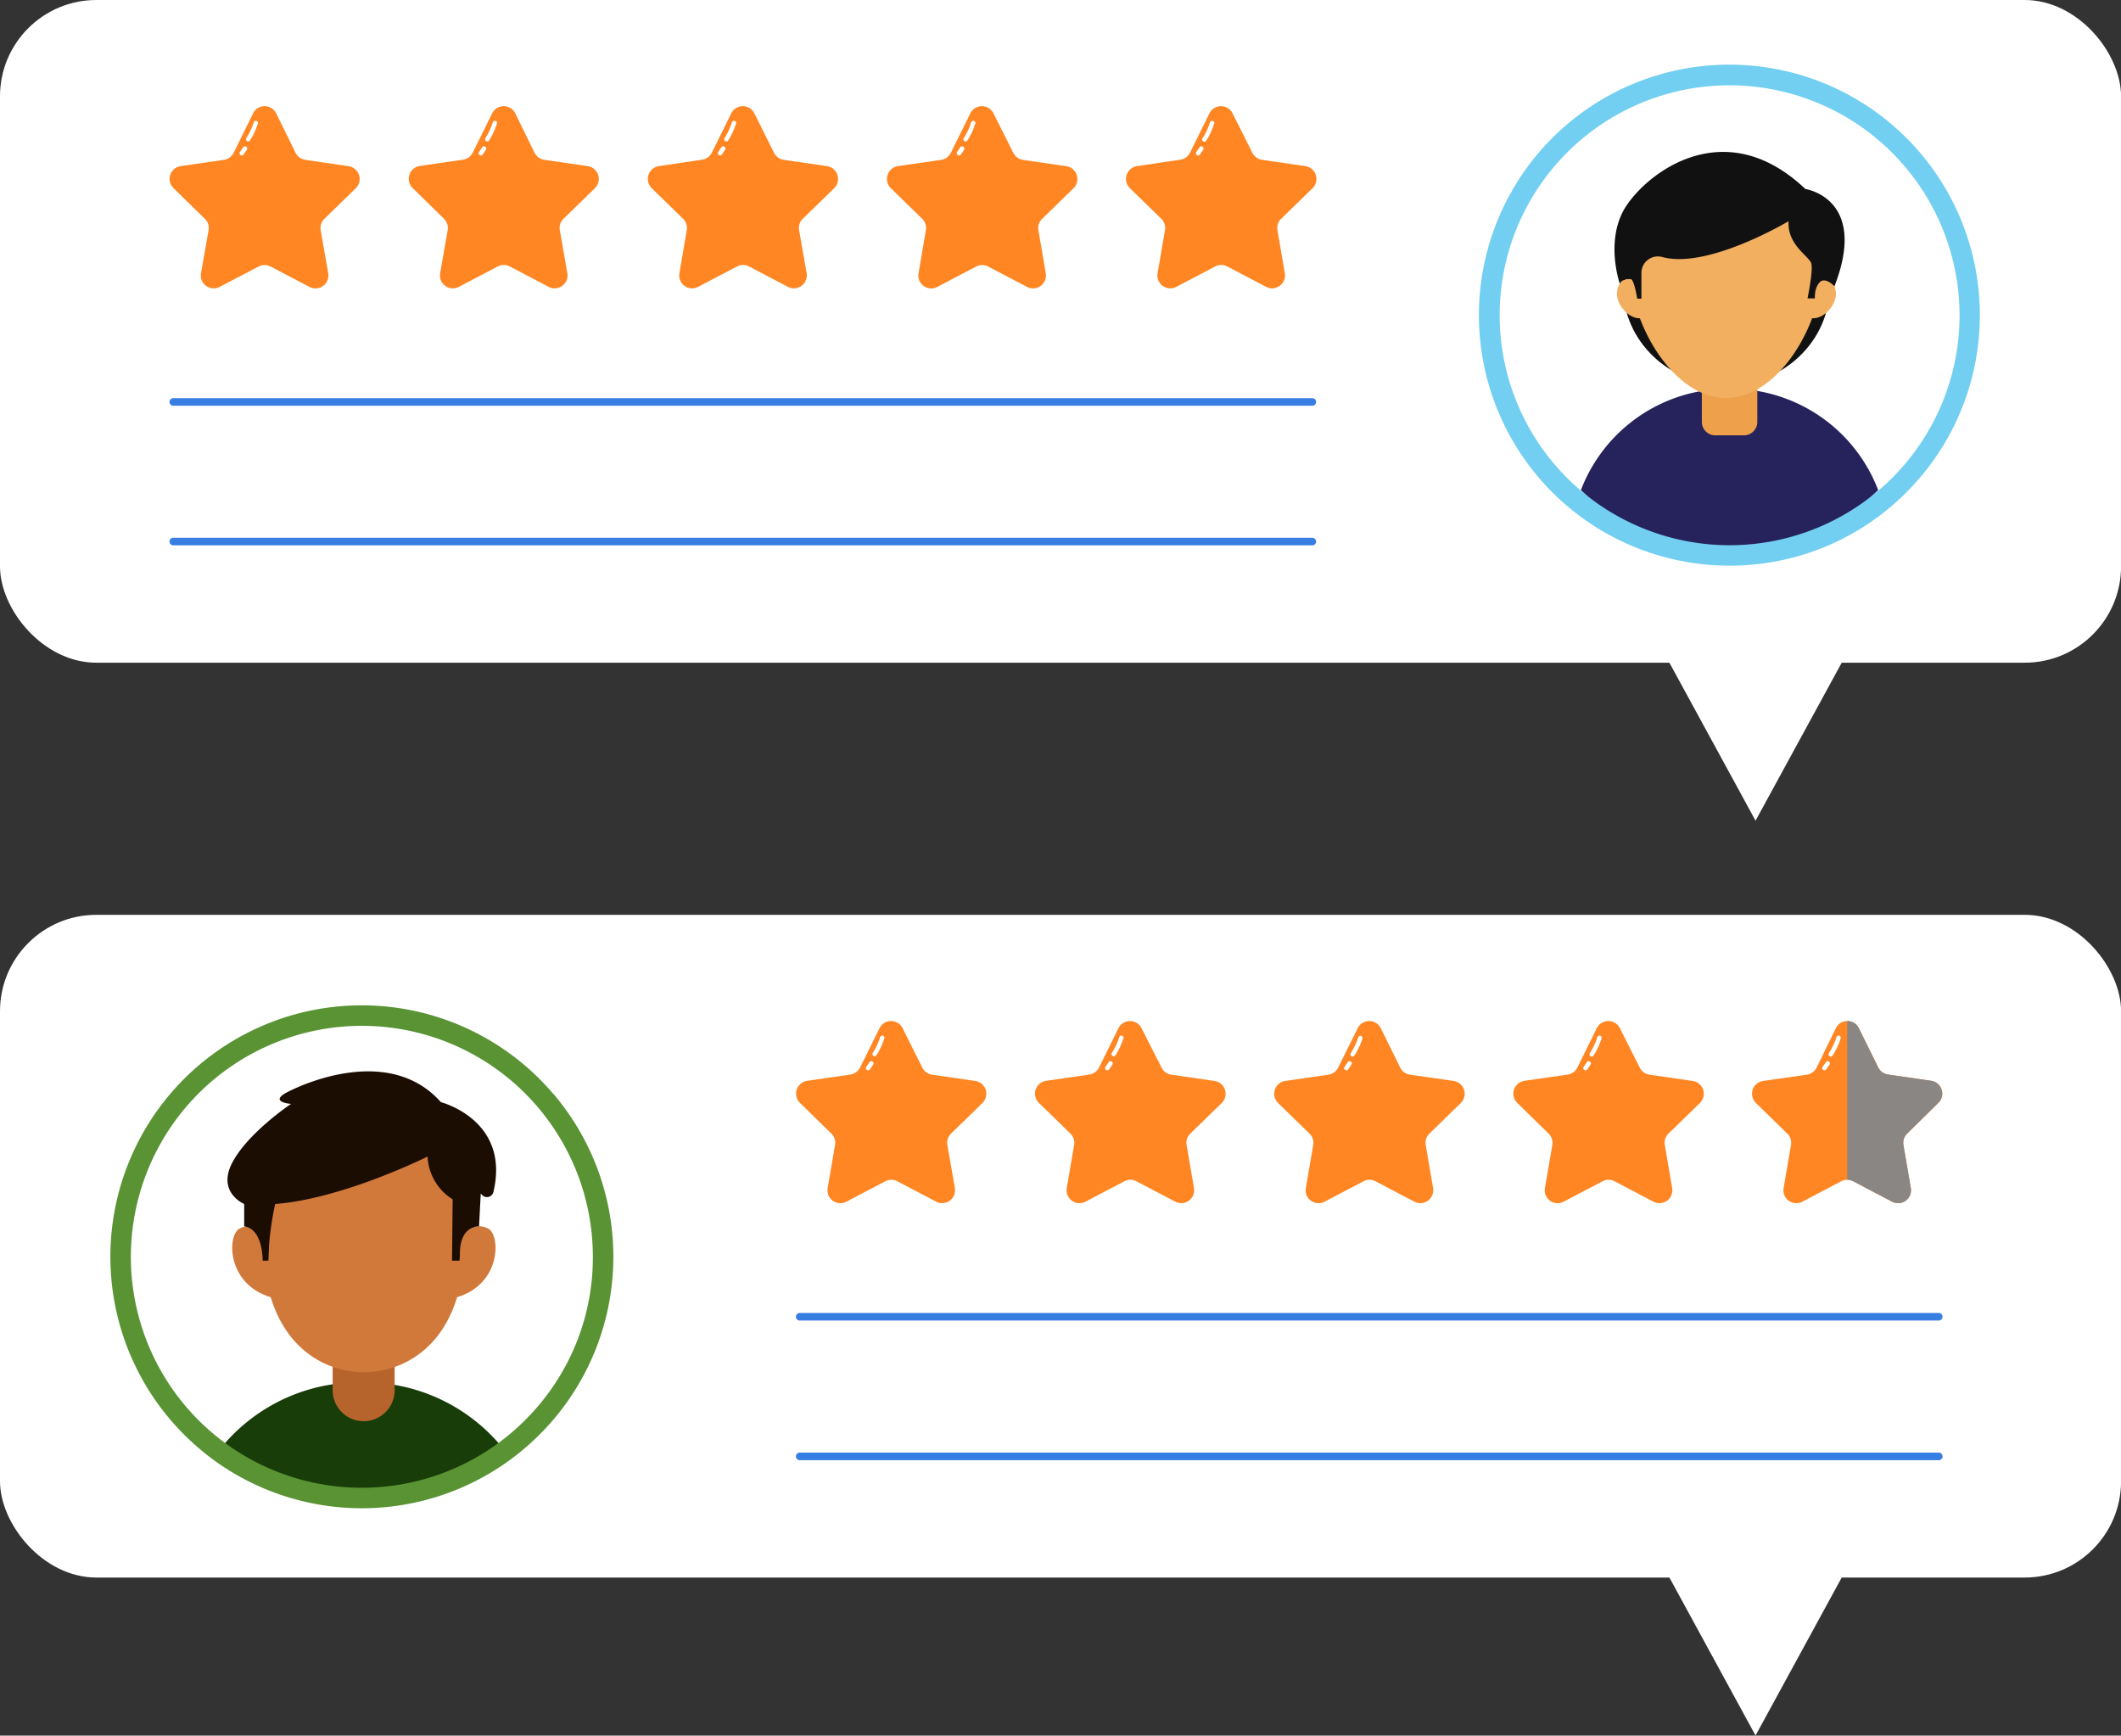 <?xml version="1.0" encoding="UTF-8"?>
<!DOCTYPE svg PUBLIC '-//W3C//DTD SVG 1.0//EN'
          'http://www.w3.org/TR/2001/REC-SVG-20010904/DTD/svg10.dtd'>
<svg height="459.1" preserveAspectRatio="xMidYMid meet" version="1.0" viewBox="0.0 0.0 561.1 459.1" width="561.1" xmlns="http://www.w3.org/2000/svg" xmlns:xlink="http://www.w3.org/1999/xlink" zoomAndPan="magnify"
><rect x="0.0" y="0.0" width="561.1" height="459.1" fill="#333333" stroke="none"/><g data-name="Layer 2"
  ><g data-name="Layer 1"
    ><g
      ><path d="M436.59 166.05L464.42 217.09 492.26 166.05 436.59 166.05z" fill="#fff"
      /></g
      ><g
      ><rect fill="#fff" height="175.3" rx="25.49" width="561.12"
      /></g
      ><g
      ><path d="M307.19,57.85a3.42,3.42,0,0,1,1,3l-1.95,11.4a3.41,3.41,0,0,0,5,3.6l10.24-5.37a3.36,3.36,0,0,1,3.18,0l10.23,5.37a3.42,3.42,0,0,0,5-3.6l-1.95-11.4a3.38,3.38,0,0,1,1-3l8.29-8.07a3.43,3.43,0,0,0-1.9-5.84l-11.44-1.66a3.46,3.46,0,0,1-2.58-1.87L326.07,30a3.41,3.41,0,0,0-6.13,0l-5.12,10.37a3.44,3.44,0,0,1-2.58,1.87L300.8,43.94a3.43,3.43,0,0,0-1.89,5.84Z" fill="#ff8622"
      /></g
      ><g
      ><path d="M321.21,32.69a18.71,18.71,0,0,1-2.1,4.51.59.59,0,0,1-.8.21.58.58,0,0,1-.21-.8,17.51,17.51,0,0,0,2-4.23.59.59,0,0,1,1.14.31Z" fill="#fff"
      /></g
      ><g
      ><path d="M318.32,39.59l-.85,1.25a.58.58,0,0,1-.8.21.56.56,0,0,1-.27-.35.55.55,0,0,1,.06-.45L317.3,39a.59.59,0,0,1,.81-.21.63.63,0,0,1,.27.35.59.59,0,0,1-.06.45Z" fill="#fff"
      /></g
      ><g
      ><path d="M243.94,57.85a3.42,3.42,0,0,1,1,3L243,72.27a3.41,3.41,0,0,0,5,3.6l10.24-5.37a3.36,3.36,0,0,1,3.18,0l10.23,5.37a3.42,3.42,0,0,0,5-3.6l-1.95-11.4a3.38,3.38,0,0,1,1-3l8.29-8.07a3.43,3.43,0,0,0-1.9-5.84l-11.44-1.66a3.46,3.46,0,0,1-2.58-1.87L262.82,30a3.41,3.41,0,0,0-6.13,0l-5.12,10.37A3.44,3.44,0,0,1,249,42.28l-11.44,1.66a3.43,3.43,0,0,0-1.89,5.84Z" fill="#ff8622"
      /></g
      ><g
      ><path d="M258,32.69a18.71,18.71,0,0,1-2.1,4.51.59.59,0,0,1-1-.59,17.18,17.18,0,0,0,2-4.23.59.59,0,0,1,1.14.31Z" fill="#fff"
      /></g
      ><g
      ><path d="M255.07,39.59l-.85,1.25a.58.58,0,0,1-.8.21.56.56,0,0,1-.27-.35.59.59,0,0,1,0-.45l.85-1.25a.58.58,0,0,1,.8-.21.61.61,0,0,1,.28.35.64.64,0,0,1-.06.45Z" fill="#fff"
      /></g
      ><g
      ><path d="M180.69,57.85a3.42,3.42,0,0,1,1,3l-1.95,11.4a3.41,3.41,0,0,0,5,3.6l10.24-5.37a3.36,3.36,0,0,1,3.18,0l10.23,5.37a3.42,3.42,0,0,0,5-3.6l-2-11.4a3.38,3.38,0,0,1,1-3l8.29-8.07a3.43,3.43,0,0,0-1.9-5.84l-11.44-1.66a3.46,3.46,0,0,1-2.58-1.87L199.57,30a3.41,3.41,0,0,0-6.13,0l-5.12,10.37a3.46,3.46,0,0,1-2.58,1.87L174.3,43.94a3.43,3.43,0,0,0-1.89,5.84Z" fill="#ff8622"
      /></g
      ><g
      ><path d="M194.71,32.69a18.71,18.71,0,0,1-2.1,4.51.59.59,0,0,1-1-.59,17.18,17.18,0,0,0,2-4.23.59.59,0,0,1,1.14.31Z" fill="#fff"
      /></g
      ><g
      ><path d="M191.82,39.59,191,40.84a.58.58,0,0,1-.8.21.61.61,0,0,1-.28-.35.64.64,0,0,1,.06-.45L190.8,39a.58.58,0,0,1,.8-.21.61.61,0,0,1,.28.35.64.64,0,0,1-.06.45Z" fill="#fff"
      /></g
      ><g
      ><path d="M117.44,57.85a3.42,3.42,0,0,1,1,3l-2,11.4a3.41,3.41,0,0,0,5,3.6l10.24-5.37a3.36,3.36,0,0,1,3.18,0l10.23,5.37a3.42,3.42,0,0,0,5-3.6l-2-11.4a3.42,3.42,0,0,1,1-3l8.29-8.07a3.43,3.43,0,0,0-1.9-5.84L144,42.28a3.46,3.46,0,0,1-2.58-1.87L136.32,30a3.41,3.41,0,0,0-6.13,0l-5.12,10.37a3.46,3.46,0,0,1-2.58,1.87l-11.44,1.66a3.43,3.43,0,0,0-1.89,5.84Z" fill="#ff8622"
      /></g
      ><g
      ><path d="M131.46,32.69a18.71,18.71,0,0,1-2.1,4.51.59.59,0,0,1-1-.59,17.55,17.55,0,0,0,2-4.23.59.59,0,0,1,1.14.31Z" fill="#fff"
      /></g
      ><g
      ><path d="M128.57,39.59l-.85,1.25a.58.58,0,0,1-.8.21.61.61,0,0,1-.28-.35.64.64,0,0,1,.06-.45l.85-1.25a.58.58,0,0,1,.8-.21.56.56,0,0,1,.27.35.59.59,0,0,1-.05.45Z" fill="#fff"
      /></g
      ><g
      ><path d="M54.18,57.85a3.39,3.39,0,0,1,1,3l-2,11.4a3.41,3.41,0,0,0,5,3.6L68.41,70.5a3.38,3.38,0,0,1,3.19,0l10.23,5.37a3.42,3.42,0,0,0,5-3.6l-2-11.4a3.42,3.42,0,0,1,1-3l8.28-8.07a3.43,3.43,0,0,0-1.89-5.84L80.76,42.28a3.46,3.46,0,0,1-2.57-1.87L73.07,30a3.41,3.41,0,0,0-6.13,0L61.82,40.41a3.46,3.46,0,0,1-2.58,1.87L47.8,43.94a3.42,3.42,0,0,0-1.89,5.84Z" fill="#ff8622"
      /></g
      ><g
      ><path d="M68.21,32.69a18.71,18.71,0,0,1-2.1,4.51.59.59,0,0,1-1-.59,17.55,17.55,0,0,0,2-4.23.59.59,0,0,1,.72-.41.6.6,0,0,1,.42.72Z" fill="#fff"
      /></g
      ><g
      ><path d="M65.31,39.59l-.84,1.25a.59.59,0,0,1-.81.21.63.63,0,0,1-.27-.35.59.59,0,0,1,.06-.45L64.3,39a.58.58,0,0,1,.8-.21.56.56,0,0,1,.27.35.55.55,0,0,1-.06.45Z" fill="#fff"
      /></g
      ><g
      ><path d="M521.07,83.4a63.53,63.53,0,1,1-63.53-63.53A63.28,63.28,0,0,1,521.07,83.4Z" fill="#fff"
      /></g
      ><g
      ><path d="M496.86,129.64a56.16,56.16,0,0,1-78.64,0,41.69,41.69,0,0,1,31.24-26.09c.25-.06.49-.1.75-.14a42.16,42.16,0,0,1,7.33-.63,43,43,0,0,1,6.67.52l.67.11A41.68,41.68,0,0,1,496.86,129.64Z" fill="#26225c"
      /></g
      ><g
      ><path d="M450.21,98.6h14.68a0,0,0,0,1,0,0v13a3.56,3.56,0,0,1-3.56,3.56h-7.56a3.56,3.56,0,0,1-3.56-3.56v-13A0,0,0,0,1,450.21,98.6Z" fill="#eea04b"
      /></g
      ><g
      ><ellipse cx="456.7" cy="75.78" fill="#121112" rx="27.35" ry="26.13"
      /></g
      ><g
      ><path d="M481.78,73.82c.06-.77.1-1.52.1-2.26a25.29,25.29,0,0,0-50.58,0c0,.73,0,1.47.1,2.22-2.34-.27-3.64,1.63-3.64,3.93,0,3,3,6.48,6,6.48h.07c4.09,10.92,12.75,21.1,22.78,21.1s18.7-10.19,22.78-21.11l.3,0c3,0,6-3.49,6-6.48C485.64,75.33,484.26,73.38,481.78,73.82Z" fill="#f2af5f"
      /></g
      ><g
      ><path d="M473.16,58.51S451.89,71.25,439.79,68a4.36,4.36,0,0,0-5.56,4V79h-1.11s-.8-5.07-1.72-5.18c-2.3-.26-2.88,1.24-2.88,1.24s-3.61-10.25.7-18.87S455.09,28.62,477.61,50c0,0,16.75,2.41,7.68,25.75,0,0-2-2.29-3.62-1.33,0,0-1.69,1.17-1.55,4.51h-1.95s1.53-7.35,1-9.24S472.75,64.77,473.16,58.51Z" fill="#121112"
      /></g
      ><g
      ><path d="M457.54,149.62a66.26,66.26,0,1,1,46.33-18.93A65.75,65.75,0,0,1,457.54,149.62Zm0-127.06A60.83,60.83,0,1,0,518.39,83.4,60.91,60.91,0,0,0,457.54,22.56Z" fill="#72cff1"
      /></g
      ><g
      ><path d="M347.17,107.32H45.84a1,1,0,0,1,0-2H347.17a1,1,0,0,1,0,2Z" fill="#377de2"
      /></g
      ><g
      ><path d="M347.17,144.25H45.84a1,1,0,0,1,0-2H347.17a1,1,0,0,1,0,2Z" fill="#377de2"
      /></g
      ><g
      ><path d="M436.59 408.04L464.42 459.08 492.26 408.04 436.59 408.04z" fill="#fff"
      /></g
      ><g
      ><rect fill="#fff" height="175.3" rx="25.49" width="561.12" y="241.99"
      /></g
      ><g
      ><path d="M504.54,299.84a3.42,3.42,0,0,0-1,3l1.95,11.4a3.41,3.41,0,0,1-5,3.6l-10.23-5.37a3.47,3.47,0,0,0-1.59-.4h0a3.44,3.44,0,0,0-1.59.4l-10.23,5.37a3.41,3.41,0,0,1-5-3.6l1.95-11.4a3.39,3.39,0,0,0-1-3l-8.27-8.07a3.42,3.42,0,0,1,1.89-5.84L478,284.27a3.45,3.45,0,0,0,2.58-1.88L485.65,272a3.36,3.36,0,0,1,3.07-1.91h0a3.36,3.36,0,0,1,3.06,1.91l5.12,10.36a3.45,3.45,0,0,0,2.57,1.88l11.45,1.66a3.43,3.43,0,0,1,1.89,5.84Z" fill="#ff8622"
      /></g
      ><g
      ><path d="M486.93,274.68a18.34,18.34,0,0,1-2.1,4.51.59.59,0,0,1-.8.21.58.58,0,0,1-.21-.8,17.51,17.51,0,0,0,2-4.23.61.61,0,0,1,.73-.42.61.61,0,0,1,.41.73Z" fill="#fff"
      /></g
      ><g
      ><path d="M484,281.58l-.85,1.25a.58.58,0,0,1-.8.21.56.56,0,0,1-.27-.35.55.55,0,0,1,.06-.45L483,281a.59.59,0,0,1,.81-.21.63.63,0,0,1,.27.35.59.59,0,0,1-.06.45Z" fill="#fff"
      /></g
      ><g
      ><path d="M409.66,299.84a3.42,3.42,0,0,1,1,3l-1.95,11.4a3.41,3.41,0,0,0,5,3.6l10.24-5.37a3.36,3.36,0,0,1,3.18,0l10.23,5.37a3.42,3.42,0,0,0,5-3.6l-1.95-11.4a3.38,3.38,0,0,1,1-3l8.29-8.07a3.43,3.43,0,0,0-1.9-5.84l-11.44-1.66a3.46,3.46,0,0,1-2.58-1.87L428.54,272a3.41,3.41,0,0,0-6.13,0l-5.12,10.37a3.44,3.44,0,0,1-2.57,1.87l-11.45,1.66a3.43,3.43,0,0,0-1.89,5.84Z" fill="#ff8622"
      /></g
      ><g
      ><path d="M423.68,274.68a18.71,18.71,0,0,1-2.1,4.51.59.59,0,0,1-.8.21.58.58,0,0,1-.21-.8,17.51,17.51,0,0,0,2-4.23.61.61,0,0,1,.73-.42.61.61,0,0,1,.41.73Z" fill="#fff"
      /></g
      ><g
      ><path d="M420.79,281.58l-.85,1.25a.58.58,0,0,1-.8.21.56.56,0,0,1-.27-.35.55.55,0,0,1,.06-.45l.84-1.25a.59.59,0,0,1,.81-.21.63.63,0,0,1,.27.35.59.59,0,0,1-.06.45Z" fill="#fff"
      /></g
      ><g
      ><path d="M346.41,299.84a3.42,3.42,0,0,1,1,3l-1.95,11.4a3.41,3.41,0,0,0,5,3.6l10.24-5.37a3.36,3.36,0,0,1,3.18,0l10.23,5.37a3.42,3.42,0,0,0,5-3.6l-1.95-11.4a3.38,3.38,0,0,1,1-3l8.29-8.07a3.43,3.43,0,0,0-1.9-5.84L373,284.27a3.46,3.46,0,0,1-2.58-1.87L365.29,272a3.41,3.41,0,0,0-6.13,0L354,282.4a3.44,3.44,0,0,1-2.58,1.87L340,285.93a3.43,3.43,0,0,0-1.89,5.84Z" fill="#ff8622"
      /></g
      ><g
      ><path d="M360.43,274.68a18.71,18.71,0,0,1-2.1,4.51.59.59,0,0,1-.8.21.58.58,0,0,1-.21-.8,17.51,17.51,0,0,0,2-4.23A.61.61,0,0,1,360,274a.61.61,0,0,1,.41.73Z" fill="#fff"
      /></g
      ><g
      ><path d="M357.54,281.58l-.85,1.25a.58.58,0,0,1-.8.21.56.56,0,0,1-.27-.35.55.55,0,0,1,.06-.45l.84-1.25a.59.59,0,0,1,.81-.21.63.63,0,0,1,.27.35.59.59,0,0,1-.06.45Z" fill="#fff"
      /></g
      ><g
      ><path d="M283.16,299.84a3.42,3.42,0,0,1,1,3l-1.95,11.4a3.41,3.41,0,0,0,5,3.6l10.24-5.37a3.36,3.36,0,0,1,3.18,0l10.23,5.37a3.42,3.42,0,0,0,5-3.6l-1.95-11.4a3.38,3.38,0,0,1,1-3l8.29-8.07a3.43,3.43,0,0,0-1.9-5.84l-11.44-1.66a3.46,3.46,0,0,1-2.58-1.87L302,272a3.41,3.41,0,0,0-6.13,0l-5.12,10.37a3.46,3.46,0,0,1-2.58,1.87l-11.44,1.66a3.43,3.43,0,0,0-1.89,5.84Z" fill="#ff8622"
      /></g
      ><g
      ><path d="M297.18,274.68a18.71,18.71,0,0,1-2.1,4.51.59.59,0,0,1-1-.59,17.18,17.18,0,0,0,2-4.23.61.61,0,0,1,.73-.42.61.61,0,0,1,.41.73Z" fill="#fff"
      /></g
      ><g
      ><path d="M294.29,281.58l-.85,1.25a.58.58,0,0,1-.8.21.56.56,0,0,1-.27-.35.59.59,0,0,1,.05-.45l.85-1.25a.58.58,0,0,1,.8-.21.61.61,0,0,1,.28.35.64.64,0,0,1-.06.45Z" fill="#fff"
      /></g
      ><g
      ><path d="M219.91,299.84a3.42,3.42,0,0,1,1,3l-1.95,11.4a3.41,3.41,0,0,0,5,3.6l10.24-5.37a3.36,3.36,0,0,1,3.18,0l10.23,5.37a3.42,3.42,0,0,0,5-3.6l-2-11.4a3.42,3.42,0,0,1,1-3l8.29-8.07a3.43,3.43,0,0,0-1.9-5.84l-11.44-1.66a3.46,3.46,0,0,1-2.58-1.87L238.79,272a3.41,3.41,0,0,0-6.13,0l-5.12,10.37a3.46,3.46,0,0,1-2.58,1.87l-11.44,1.66a3.43,3.43,0,0,0-1.89,5.84Z" fill="#ff8622"
      /></g
      ><g
      ><path d="M233.93,274.68a18.71,18.71,0,0,1-2.1,4.51.59.59,0,0,1-1-.59,17.18,17.18,0,0,0,2-4.23.59.59,0,1,1,1.14.31Z" fill="#fff"
      /></g
      ><g
      ><path d="M231,281.58l-.85,1.25a.58.58,0,0,1-.8.21.61.61,0,0,1-.28-.35.64.64,0,0,1,.06-.45L230,281a.58.58,0,0,1,.8-.21.56.56,0,0,1,.27.35.59.59,0,0,1-.05.45Z" fill="#fff"
      /></g
      ><g
      ><path d="M512.89,349.3H211.56a1,1,0,0,1,0-2H512.89a1,1,0,0,1,0,2Z" fill="#377de2"
      /></g
      ><g
      ><path d="M512.89,386.24H211.56a1,1,0,0,1,0-2H512.89a1,1,0,0,1,0,2Z" fill="#377de2"
      /></g
      ><g
      ><path d="M159.54,331.43A63.83,63.83,0,1,1,95.71,267.6,63.56,63.56,0,0,1,159.54,331.43Z" fill="#fff"
      /></g
      ><g
      ><path d="M134.68,385.35a66.52,66.52,0,0,1-77.94,0c.51-.74,1-1.46,1.61-2.17s1.13-1.4,1.73-2.07A47.09,47.09,0,0,1,88,366.17a48.92,48.92,0,0,1,7.71-.6,49.83,49.83,0,0,1,8.7.76,47.09,47.09,0,0,1,26.93,14.78c.6.67,1.18,1.36,1.73,2.07S134.17,384.61,134.68,385.35Z" fill="#193d09"
      /></g
      ><g
      ><path d="M88,355.22h16.4a0,0,0,0,1,0,0v12.51a8.2,8.2,0,0,1-8.2,8.2h0a8.2,8.2,0,0,1-8.2-8.2V355.22a0,0,0,0,1,0,0Z" fill="#b7642c"
      /></g
      ><g
      ><path d="M123.09,300.81H69.48l.8,16.35S64.41,349,84.54,360A24.58,24.58,0,0,0,108,360c20.13-11,14.27-42.83,14.27-42.83Z" fill="#d1783b"
      /></g
      ><g
      ><path d="M71,326s-4.55-2.94-7.77-.93-3.22,15.41,9.52,18.36Z" fill="#d1783b"
      /></g
      ><g
      ><path d="M121.52,326s4.56-2.94,7.78-.93,3.21,15.41-9.52,18.36Z" fill="#d1783b"
      /></g
      ><g
      ><path d="M113.11,305.93S90.77,317.1,72.79,318.48a81,81,0,0,0-1.61,10.86L71,333.47H69.48s.17-8.36-4.88-9.08v-5.91s-7.32-3.06-3.12-11S77,292,77,292s-6-.46-1.07-3.06,27.4-12.39,40.71,2.6c0,0,18.41,4.71,13.89,23.74a1.75,1.75,0,0,1-3,.81l-.35-.37-.45,8.68s-5.21-.36-5.06,7.49l-.09,1.58h-2l.17-16.22A14.11,14.11,0,0,1,113.11,305.93Z" fill="#1c0d03"
      /></g
      ><g
      ><path d="M146.3,289.28a66.5,66.5,0,1,0-97.14,90.65,68.65,68.65,0,0,0,7.58,6.42,66.52,66.52,0,0,0,77.94,0,67.48,67.48,0,0,0,7.58-6.41c1.43-1.4,2.79-2.86,4.08-4.36a66.44,66.44,0,0,0,0-86.3ZM139,375.55c-.16.18-.34.36-.52.53a61.11,61.11,0,0,1-78.4,6,61.69,61.69,0,0,1-7.15-6,61.11,61.11,0,1,1,103.91-43.65A60.54,60.54,0,0,1,139,375.55Z" fill="#599334"
      /></g
      ><g
      ><path d="M504.54,299.84a3.42,3.42,0,0,0-1,3l1.95,11.4a3.41,3.41,0,0,1-5,3.6l-10.23-5.37a3.47,3.47,0,0,0-1.59-.4h0v-42h0a3.36,3.36,0,0,1,3.06,1.91l5.12,10.36a3.45,3.45,0,0,0,2.57,1.88l11.45,1.66a3.43,3.43,0,0,1,1.89,5.84Z" fill="#898684"
      /></g
    ></g
  ></g
></svg
>

